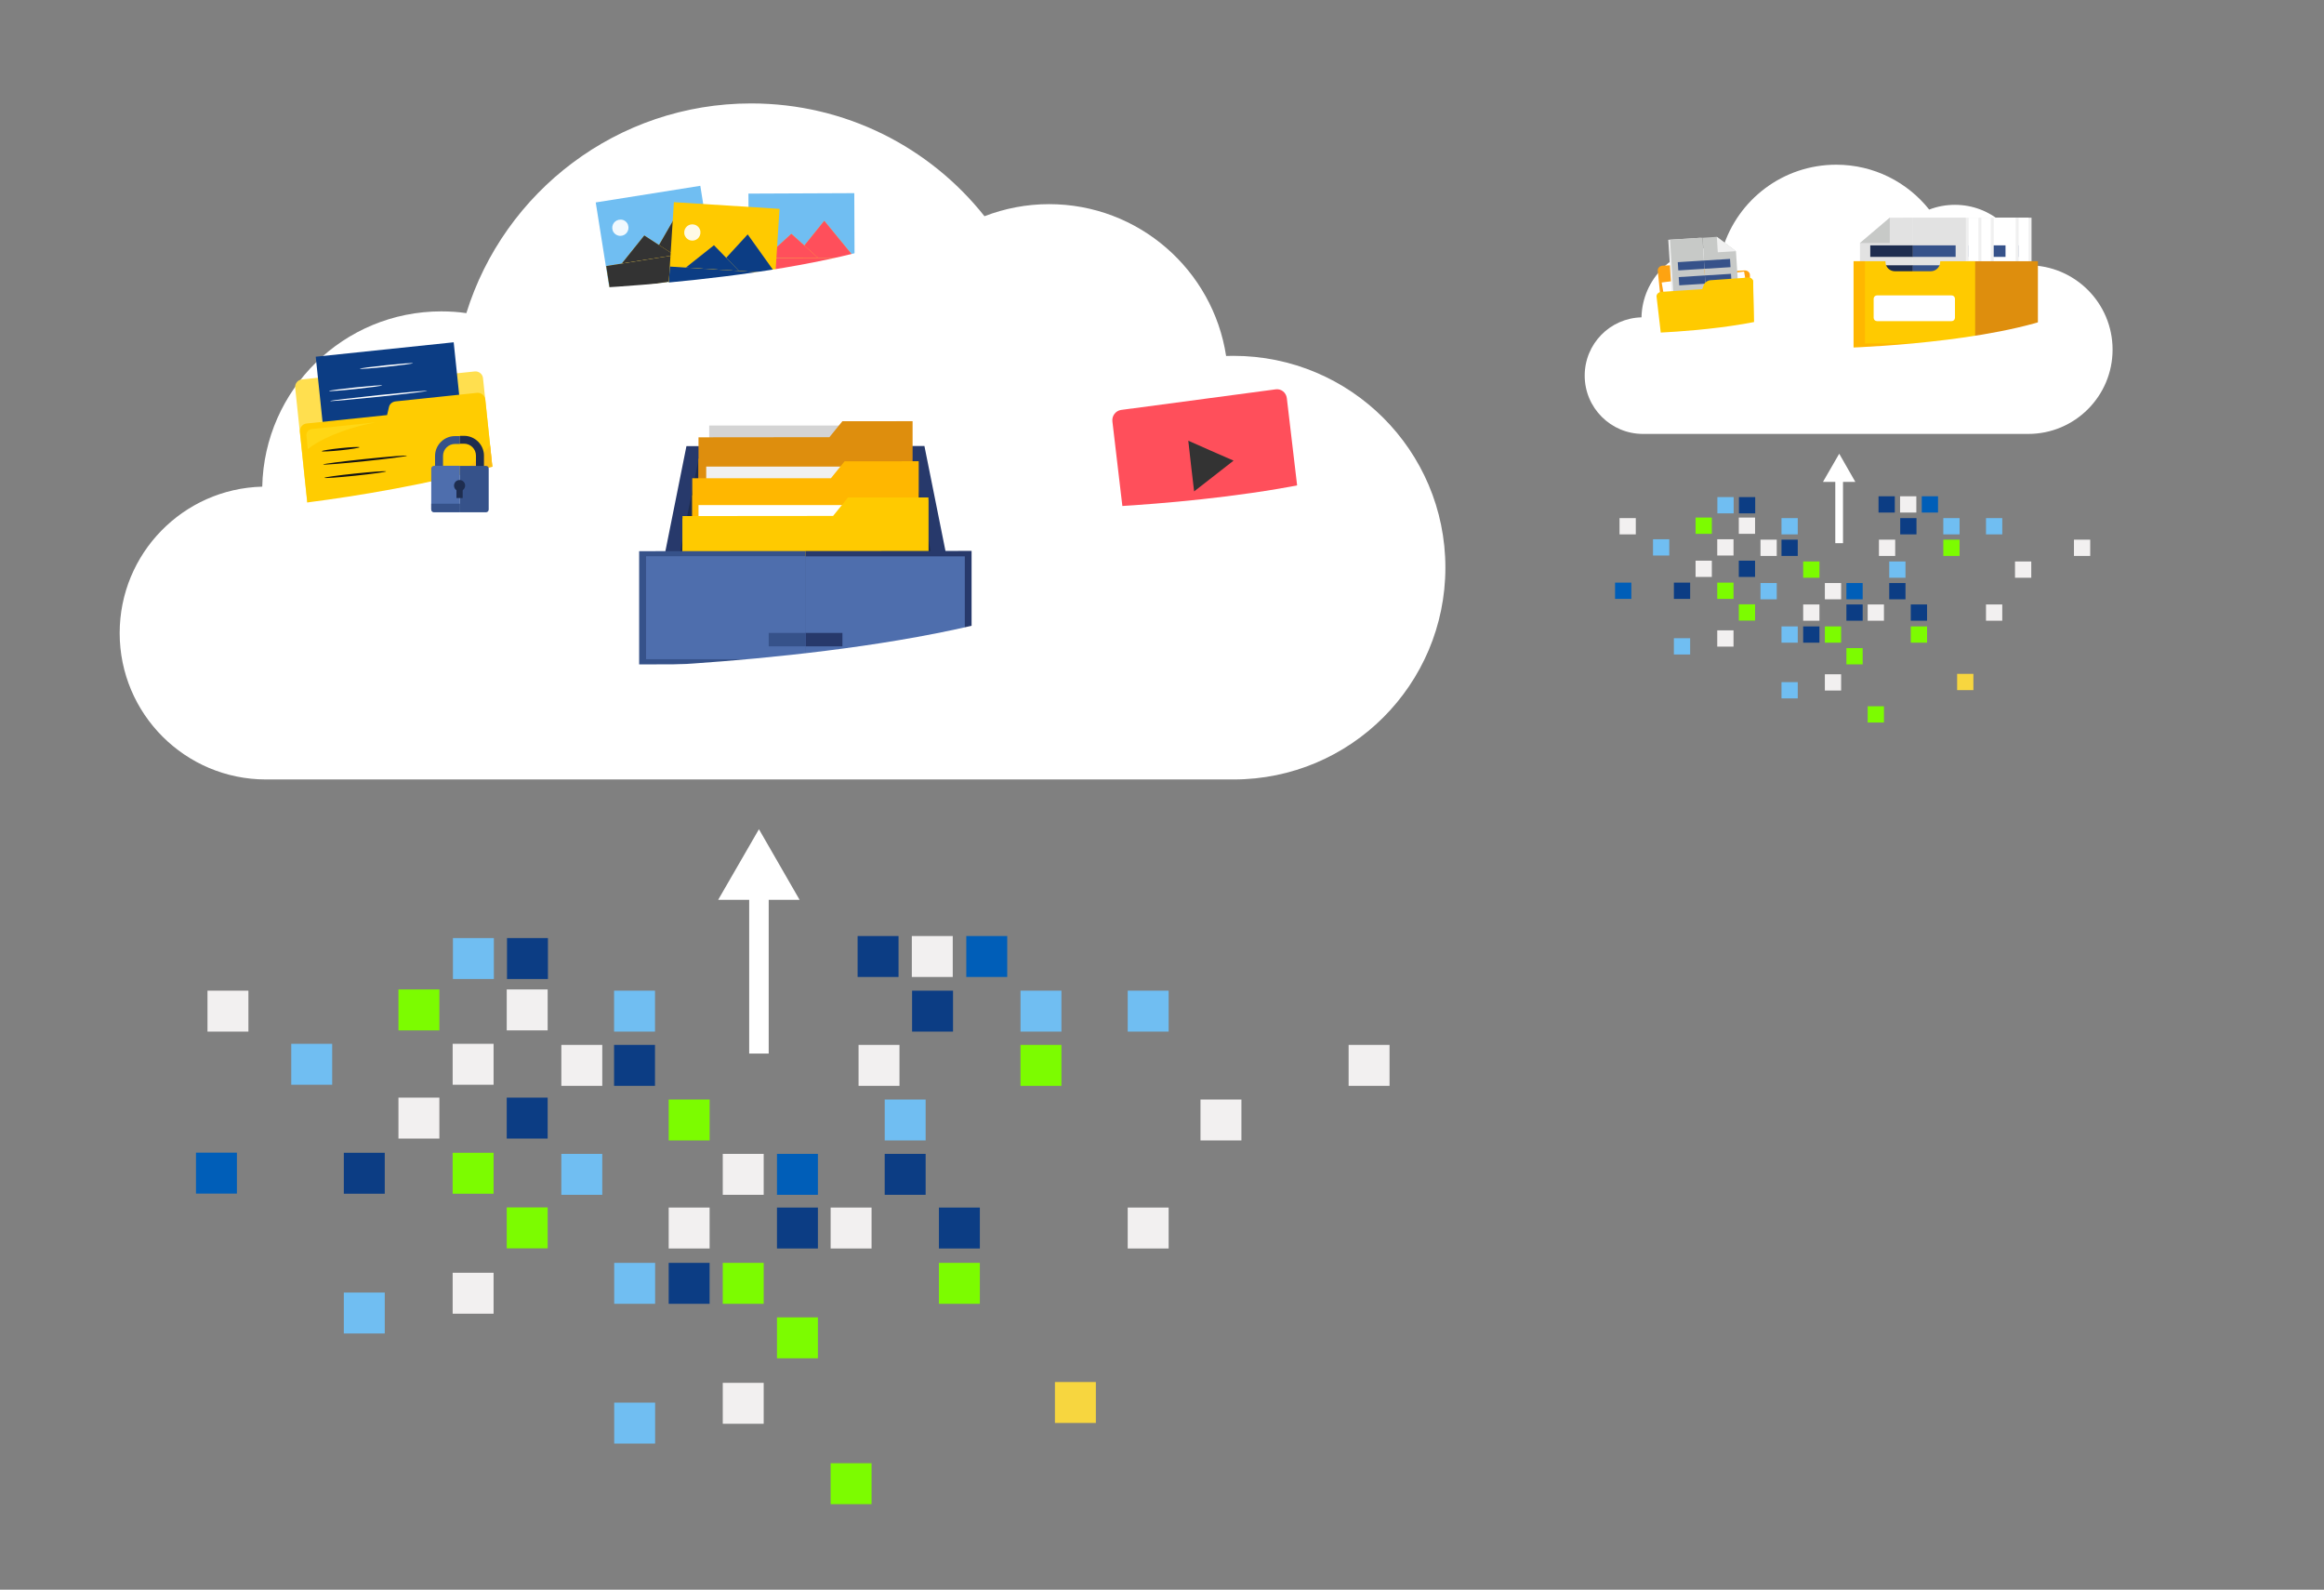 <?xml version="1.0" encoding="utf-8"?>
<!-- Generator: Adobe Illustrator 26.4.1, SVG Export Plug-In . SVG Version: 6.00 Build 0)  -->
<svg version="1.1" id="Layer_1" xmlns="http://www.w3.org/2000/svg" xmlns:xlink="http://www.w3.org/1999/xlink" x="0px" y="0px"
	 viewBox="0 0 1714.8 1172.7" style="enable-background:new 0 0 1714.8 1172.7;" xml:space="preserve">
<rect x="0" y="0" width="1714.8" height="1172.7" fill="#808080" stroke="none"/>
<style type="text/css">
	.st0{fill:#FFFFFF;}
	.st1{fill:#7CFC00;}
	.st2{fill:#0C3D84;}
	.st3{fill:#70BEF2;}
	.st4{fill:#F2F0F0;}
	.st5{fill:#F7D63F;}
	.st6{fill:#005EB8;}
	.st7{fill:#D4D4D4;}
	.st8{fill:#27396B;}
	.st9{fill:#1E2D4F;}
	.st10{fill:#DE8E0D;}
	.st11{fill:#F0F0F0;}
	.st12{fill:#FFB700;}
	.st13{fill:#FFCA00;}
	.st14{fill:#4E6EAD;}
	.st15{fill:#36528A;}
	.st16{fill:#FF4F5B;}
	.st17{fill:#333333;}
	.st18{fill:#FFC829;}
	.st19{opacity:0.9;fill:#FFFFFF;}
	.st20{fill:#E2E2E2;}
	.st21{fill:#C7C9C7;}
	.st22{fill:#FFDF4F;}
	.st23{fill:#FFCC01;}
	.st24{fill:#FCBD11;}
	.st25{fill:#FFD715;}
	.st26{fill:#141414;}
	.st27{fill:#FEA311;}
</style>
<g id="Layer_2_00000089535583706132139920000008877217628369802885_">
</g>
<g>
	<polygon class="st0" points="560,611.7 529.9,663.8 590,663.8 	"/>
	<rect x="552.8" y="660.7" class="st0" width="14.4" height="116.5"/>
</g>
<g>
	<rect x="692.8" y="931.6" class="st1" width="30.2" height="30.2"/>
	<rect x="533.3" y="931.6" class="st1" width="30.2" height="30.2"/>
	<rect x="573.3" y="971.8" class="st1" width="30.2" height="30.2"/>
	<rect x="493.4" y="931.6" class="st2" width="30.2" height="30.2"/>
	<rect x="453.2" y="931.6" class="st3" width="30.2" height="30.2"/>
	<rect x="453.2" y="1034.7" class="st3" width="30.2" height="30.2"/>
	<rect x="692.8" y="890.8" class="st2" width="30.2" height="30.2"/>
	<rect x="612.9" y="890.8" class="st4" width="30.2" height="30.2"/>
	<rect x="573.3" y="890.8" class="st2" width="30.2" height="30.2"/>
	<rect x="493.4" y="890.8" class="st4" width="30.2" height="30.2"/>
	<rect x="832.1" y="890.8" class="st4" width="30.2" height="30.2"/>
	<rect x="652.8" y="811.1" class="st3" width="30.2" height="30.2"/>
	<rect x="885.8" y="811.1" class="st4" width="30.2" height="30.2"/>
	<rect x="533.3" y="1020.1" class="st4" width="30.2" height="30.2"/>
	<rect x="778.4" y="1019.5" class="st5" width="30.2" height="30.2"/>
	<rect x="493.4" y="811.1" class="st1" width="30.2" height="30.2"/>
	<rect x="612.9" y="1079.4" class="st1" width="30.2" height="30.2"/>
	<rect x="652.8" y="851.2" class="st2" width="30.2" height="30.2"/>
	<rect x="573.3" y="851.2" class="st6" width="30.2" height="30.2"/>
	<rect x="533.3" y="851.2" class="st4" width="30.2" height="30.2"/>
	<rect x="414.2" y="851.2" class="st3" width="30.2" height="30.2"/>
	<rect x="414.2" y="770.8" class="st4" width="30.2" height="30.2"/>
	<rect x="633.5" y="770.8" class="st4" width="30.2" height="30.2"/>
	<rect x="753" y="770.8" class="st1" width="30.2" height="30.2"/>
	<rect x="153.1" y="730.8" class="st4" width="30.2" height="30.2"/>
	<rect x="144.6" y="850.3" class="st6" width="30.2" height="30.2"/>
	<rect x="334" y="850.4" class="st1" width="30.2" height="30.2"/>
	<rect x="373.9" y="890.7" class="st1" width="30.2" height="30.2"/>
	<rect x="253.7" y="850.4" class="st2" width="30.2" height="30.2"/>
	<rect x="253.7" y="953.5" class="st3" width="30.2" height="30.2"/>
	<rect x="373.9" y="809.7" class="st2" width="30.2" height="30.2"/>
	<rect x="294" y="809.7" class="st4" width="30.2" height="30.2"/>
	<rect x="632.8" y="690.5" class="st2" width="30.2" height="30.2"/>
	<rect x="672.8" y="690.5" class="st4" width="30.2" height="30.2"/>
	<rect x="713" y="690.5" class="st6" width="30.2" height="30.2"/>
	<rect x="373.9" y="729.9" class="st4" width="30.2" height="30.2"/>
	<rect x="334" y="938.9" class="st4" width="30.2" height="30.2"/>
	<rect x="294" y="729.9" class="st1" width="30.2" height="30.2"/>
	<rect x="334" y="770" class="st4" width="30.2" height="30.2"/>
	<rect x="214.9" y="770" class="st3" width="30.2" height="30.2"/>
	<rect x="453.1" y="770.8" class="st2" width="30.2" height="30.2"/>
	<rect x="453.1" y="730.8" class="st3" width="30.2" height="30.2"/>
	<rect x="673" y="730.8" class="st2" width="30.2" height="30.2"/>
	<rect x="753" y="730.8" class="st3" width="30.2" height="30.2"/>
	<rect x="832.1" y="730.8" class="st3" width="30.2" height="30.2"/>
	<rect x="995.1" y="770.8" class="st4" width="30.2" height="30.2"/>
	<rect x="334.2" y="692" class="st3" width="30.2" height="30.2"/>
	<rect x="374.1" y="692" class="st2" width="30.2" height="30.2"/>
</g>
<g>
	<path class="st0" d="M1066.5,418.7c0,86.3-70,156.3-156.3,156.3s-662.7,0-713.9,0c-59.7,0-108-48.4-108-108
		c0-58.7,46.8-106.5,105.2-108c1.5-71.7,60.1-129.3,132.1-129.3c6.3,0,12.5,0.4,18.5,1.3c27.8-89.6,111.4-154.7,210.1-154.7
		c69.8,0,132,32.5,172.2,83.2c14.8-5.7,30.9-8.9,47.7-8.9c66.1,0,120.9,48.6,130.6,112c1.8-0.1,3.6-0.1,5.4-0.1
		C996.5,262.5,1066.5,332.4,1066.5,418.7z"/>
</g>
<g>
	<g>
		<polygon class="st7" points="660.1,330.5 523.3,330.5 523.3,313.9 660.1,313.9 		"/>
		<polygon class="st8" points="703.8,437.2 682.1,329 506.5,329.1 484.8,437.4 		"/>
		<polygon class="st9" points="496.8,431.8 691.8,431.7 672.3,334.6 516.3,334.6 		"/>
		<g>
			<polygon class="st10" points="612,322.5 621.6,310.7 673.2,310.7 673.2,373.6 515.4,373.6 515.4,322.6 			"/>
		</g>
		<polygon class="st10" points="661.5,310.7 661.5,338.4 515.4,338.4 515.4,373.6 673.2,373.6 673.2,310.7 		"/>
		<polygon class="st11" points="662.3,360.7 521.1,360.8 521.1,344.2 662.3,344.2 		"/>
		<g>
			<polygon class="st12" points="613.1,352.8 623.2,340.3 677.8,340.3 677.8,406.8 510.8,406.9 510.8,352.8 			"/>
		</g>
		<polygon class="st12" points="665.3,340.3 665.3,365.3 510.8,365.4 510.8,406.9 677.8,406.8 677.8,340.3 		"/>
		<polygon class="st0" points="668,389.1 515.4,389.2 515.4,372.6 668,372.6 		"/>
		<g>
			<polygon class="st13" points="614.7,380.6 625.7,367 684.9,367 684.9,439.2 503.6,439.4 503.6,380.7 			"/>
		</g>
		<g>
			<polygon class="st13" points="614.7,382.4 625.7,368.8 684.9,368.8 684.9,441 503.6,441.2 503.6,382.5 			"/>
		</g>
		<g>
			<polygon class="st13" points="674.2,367 674.2,402.8 503.6,402.9 503.6,439.4 684.9,439.2 684.9,367 			"/>
		</g>
		<g>
			<polygon class="st14" points="476.7,410.5 476.7,486.2 594.4,486.1 594.4,410.4 			"/>
			<polygon class="st15" points="711.9,410.4 594.4,410.4 594.4,486.1 711.9,485.9 			"/>
		</g>
		<g>
			<polygon class="st15" points="471.6,406.6 471.6,490.1 594.4,490 594.4,406.5 			"/>
			<polygon class="st8" points="716.9,406.4 594.4,406.5 594.4,490 716.9,489.8 			"/>
		</g>
		<g>
			<polygon class="st14" points="476.7,410.5 476.7,486.2 594.4,486.1 594.4,410.4 			"/>
			<polygon class="st14" points="476.7,410.5 476.7,486.2 594.4,486.1 594.4,410.4 			"/>
			<polygon class="st14" points="594.4,410.4 594.4,486.1 711.9,485.9 711.9,410.4 			"/>
		</g>
		<g>
			<rect x="594.4" y="466.9" class="st8" width="27.2" height="9.9"/>
			<rect x="567.2" y="466.9" class="st15" width="27.2" height="9.9"/>
		</g>
	</g>
</g>
<path class="st0" d="M441.6,493c0,0,202.3-4.6,323.7-44.7l-8.1,92.5l-304.9,21.6L441.6,493z"/>
<path class="st0" d="M178.3,412.6c0,0,131.2-3,210-29l-5.3,60l-197.8,14L178.3,412.6z"/>
<g>
	<path class="st16" d="M952.2,379.4L838,394.6c-4,0.5-7.6-2.4-8.1-6.5l-9.1-77.2c-0.5-4.1,2.4-7.9,6.4-8.5l114.2-15.2
		c4-0.5,7.6,2.4,8.1,6.5l9.1,77.1C959.1,375.1,956.2,378.9,952.2,379.4z"/>
	<polygon class="st17" points="893.5,332.5 910.2,339.8 895.6,351.2 881.1,362.5 878.9,343.8 876.8,325.1 	"/>
</g>
<path class="st0" d="M787.4,375.2c0,0,141.9-3.2,227-31.4l-5.7,64.9l-213.7,15.1L787.4,375.2z"/>
<g>
	<g>
		<g>
			
				<rect x="450.2" y="136.7" transform="matrix(0.157 0.988 -0.988 0.157 581.115 -329.19)" class="st3" width="66.3" height="78.1"/>
			<g>
				<g>
					<polygon class="st18" points="480.4,190.9 524.2,184 498,160.4 					"/>
				</g>
				<g>
					<polygon class="st17" points="480.4,190.9 524.2,184 498,160.4 					"/>
				</g>
			</g>
			<g>
				<g>
					<polygon class="st18" points="458.8,194.4 497.7,188.2 475.4,173.7 					"/>
				</g>
				<g>
					<polygon class="st17" points="458.8,194.4 497.7,188.2 475.4,173.7 					"/>
				</g>
			</g>
			<g>
				<g>
					
						<rect x="448.1" y="190" transform="matrix(0.988 -0.157 0.157 0.988 -25.236 78.893)" class="st18" width="78.1" height="18.6"/>
				</g>
				<g>
					
						<rect x="448.1" y="190" transform="matrix(0.988 -0.157 0.157 0.988 -25.236 78.893)" class="st17" width="78.1" height="18.6"/>
				</g>
			</g>
			<path class="st19" d="M457.5,174c4.3,0.1,7.3-4,5.9-8.1c-0.8-2.3-3-3.9-5.4-3.9c-4.3-0.1-7.3,4-5.9,8.1
				C452.9,172.3,455.1,173.9,457.5,174z"/>
		</g>
	</g>
</g>
<g>
	<g>
		<g>
			
				<rect x="558.3" y="136.7" transform="matrix(4.295966e-03 1 -1 4.295966e-03 764.65 -416.401)" class="st3" width="66.3" height="78.1"/>
			<g>
				<g>
					<polygon class="st18" points="586.1,190.3 630.5,190.1 608.2,162.9 					"/>
				</g>
				<g>
					<polygon class="st16" points="586.1,190.3 630.5,190.1 608.2,162.9 					"/>
				</g>
			</g>
			<g>
				<g>
					<polygon class="st18" points="564.3,190.4 603.7,190.3 583.9,172.5 					"/>
				</g>
				<g>
					<polygon class="st16" points="564.3,190.4 603.7,190.3 583.9,172.5 					"/>
				</g>
			</g>
			<g>
				<g>
					
						<rect x="552.5" y="190.3" transform="matrix(1 -4.294411e-03 4.294411e-03 1 -0.852 2.542)" class="st18" width="78.1" height="18.6"/>
				</g>
				<g>
					
						<rect x="552.5" y="190.3" transform="matrix(1 -4.294411e-03 4.294411e-03 1 -0.852 2.542)" class="st16" width="78.1" height="18.6"/>
				</g>
			</g>
			<path class="st19" d="M566.2,170.1c4.2,0.8,7.9-2.9,7-7.1c-0.5-2.4-2.4-4.3-4.7-4.7c-4.2-0.8-7.9,2.9-7,7.1
				C561.9,167.7,563.8,169.6,566.2,170.1z"/>
		</g>
	</g>
</g>
<g>
	<g>
		<g>
			
				<rect x="501" y="145.6" transform="matrix(-6.329280e-02 0.998 -0.998 -6.329280e-02 752.199 -336.714)" class="st13" width="66.3" height="78.1"/>
			<g>
				<g>
					<polygon class="st18" points="527.9,198.8 572.2,201.6 551.7,172.9 					"/>
				</g>
				<g>
					<polygon class="st2" points="527.9,198.8 572.2,201.6 551.7,172.9 					"/>
				</g>
			</g>
			<g>
				<g>
					<polygon class="st18" points="506,197.4 545.3,199.9 526.8,180.9 					"/>
				</g>
				<g>
					<polygon class="st2" points="506,197.4 545.3,199.9 526.8,180.9 					"/>
				</g>
			</g>
			<g>
				<g>
					
						<rect x="493.6" y="199.1" transform="matrix(0.998 6.329435e-02 -6.329435e-02 0.998 14.26 -33.293)" class="st18" width="78.1" height="18.6"/>
				</g>
				<g>
					
						<rect x="493.6" y="199.1" transform="matrix(0.998 6.329435e-02 -6.329435e-02 0.998 14.26 -33.293)" class="st2" width="78.1" height="18.6"/>
				</g>
			</g>
			<path class="st19" d="M509.3,177.3c4.2,1.1,8-2.3,7.5-6.6c-0.3-2.4-2.1-4.4-4.4-5c-4.2-1.1-8,2.3-7.5,6.6
				C505.2,174.6,507,176.7,509.3,177.3z"/>
		</g>
	</g>
</g>
<path class="st0" d="M399.6,214.3c0,0,163.1-3.7,261-36.1l-6.6,74.6l-245.8,17.4L399.6,214.3z"/>
<path class="st19" d="M639.6,144.3c3.1,0.8,6.1-1.8,5.7-5c-0.2-1.8-1.6-3.3-3.3-3.8c-3.1-0.8-6.1,1.8-5.7,5
	C636.5,142.3,637.8,143.9,639.6,144.3z"/>
<g>
	<polygon class="st0" points="1357.1,334.7 1345.1,355.5 1369,355.5 	"/>
	<rect x="1354.2" y="354.3" class="st0" width="5.7" height="46.4"/>
</g>
<g>
	<rect x="1409.9" y="462.1" class="st1" width="12" height="12"/>
	<rect x="1346.5" y="462.1" class="st1" width="12" height="12"/>
	<rect x="1362.4" y="478.1" class="st1" width="12" height="12"/>
	<rect x="1330.5" y="462.1" class="st2" width="12" height="12"/>
	<rect x="1314.5" y="462.1" class="st3" width="12" height="12"/>
	<rect x="1314.5" y="503.2" class="st3" width="12" height="12"/>
	<rect x="1409.9" y="445.9" class="st2" width="12" height="12"/>
	<rect x="1378.1" y="445.9" class="st4" width="12" height="12"/>
	<rect x="1362.4" y="445.9" class="st2" width="12" height="12"/>
	<rect x="1330.5" y="445.9" class="st4" width="12" height="12"/>
	<rect x="1465.4" y="445.9" class="st4" width="12" height="12"/>
	<rect x="1394" y="414.2" class="st3" width="12" height="12"/>
	<rect x="1486.8" y="414.2" class="st4" width="12" height="12"/>
	<rect x="1346.5" y="497.4" class="st4" width="12" height="12"/>
	<rect x="1444.1" y="497.1" class="st5" width="12" height="12"/>
	<rect x="1330.5" y="414.2" class="st1" width="12" height="12"/>
	<rect x="1378.1" y="521" class="st1" width="12" height="12"/>
	<rect x="1394" y="430.1" class="st2" width="12" height="12"/>
	<rect x="1362.4" y="430.1" class="st6" width="12" height="12"/>
	<rect x="1346.5" y="430.1" class="st4" width="12" height="12"/>
	<rect x="1299" y="430.1" class="st3" width="12" height="12"/>
	<rect x="1299" y="398.1" class="st4" width="12" height="12"/>
	<rect x="1386.4" y="398.1" class="st4" width="12" height="12"/>
	<rect x="1433.9" y="398.1" class="st1" width="12" height="12"/>
	<rect x="1195" y="382.2" class="st4" width="12" height="12"/>
	<rect x="1191.7" y="429.8" class="st6" width="12" height="12"/>
	<rect x="1267.1" y="429.8" class="st1" width="12" height="12"/>
	<rect x="1283" y="445.8" class="st1" width="12" height="12"/>
	<rect x="1235.1" y="429.8" class="st2" width="12" height="12"/>
	<rect x="1235.1" y="470.8" class="st3" width="12" height="12"/>
	<rect x="1283" y="413.6" class="st2" width="12" height="12"/>
	<rect x="1251.1" y="413.6" class="st4" width="12" height="12"/>
	<rect x="1386.1" y="366.1" class="st2" width="12" height="12"/>
	<rect x="1402" y="366.1" class="st4" width="12" height="12"/>
	<rect x="1418" y="366.1" class="st6" width="12" height="12"/>
	<rect x="1283" y="381.8" class="st4" width="12" height="12"/>
	<rect x="1267.1" y="465" class="st4" width="12" height="12"/>
	<rect x="1251.1" y="381.8" class="st1" width="12" height="12"/>
	<rect x="1267.1" y="397.8" class="st4" width="12" height="12"/>
	<rect x="1219.7" y="397.8" class="st3" width="12" height="12"/>
	<rect x="1314.5" y="398.1" class="st2" width="12" height="12"/>
	<rect x="1314.5" y="382.2" class="st3" width="12" height="12"/>
	<rect x="1402.1" y="382.2" class="st2" width="12" height="12"/>
	<rect x="1433.9" y="382.2" class="st3" width="12" height="12"/>
	<rect x="1465.4" y="382.2" class="st3" width="12" height="12"/>
	<rect x="1530.3" y="398.1" class="st4" width="12" height="12"/>
	<rect x="1267.2" y="366.7" class="st3" width="12" height="12"/>
	<rect x="1283.1" y="366.7" class="st2" width="12" height="12"/>
</g>
<g>
	<path class="st0" d="M1558.8,257.9c0,34.4-27.9,62.2-62.2,62.2c-34.4,0-263.9,0-284.3,0c-23.8,0-43-19.3-43-43
		c0-23.4,18.6-42.4,41.9-43c0.6-28.5,23.9-51.5,52.6-51.5c2.5,0,5,0.2,7.4,0.5c11.1-35.7,44.3-61.6,83.7-61.6
		c27.8,0,52.5,12.9,68.6,33.1c5.9-2.3,12.3-3.5,19-3.5c26.3,0,48.2,19.3,52,44.6c0.7,0,1.4,0,2.1,0
		C1530.9,195.7,1558.8,223.5,1558.8,257.9z"/>
</g>
<path class="st0" d="M1205.1,255.4c0,0,52.3-1.2,83.6-11.6l-2.1,23.9l-78.7,5.6L1205.1,255.4z"/>
<path class="st19" d="M1388.8,148.6c1.3,0.3,2.4-0.7,2.3-2c-0.1-0.7-0.6-1.3-1.3-1.5c-1.3-0.3-2.4,0.7-2.3,2
	C1387.5,147.8,1388.1,148.5,1388.8,148.6z"/>
<g>
	<g>
		<g>
			<g>
				<g>
					<g>
						<g>
							<rect x="1460" y="160.6" class="st11" width="39" height="78.8"/>
							<rect x="1457.8" y="160.6" class="st0" width="39" height="78.8"/>
							<polygon class="st11" points="1418.7,239.4 1418.7,179.3 1440.7,160.6 1457.8,160.6 1457.8,239.4 							"/>
						</g>
						<polygon class="st0" points="1440.7,179.3 1418.7,179.3 1440.7,160.6 						"/>
					</g>
				</g>
			</g>
		</g>
		<rect x="1426.3" y="210.5" class="st15" width="62.9" height="8.5"/>
		<rect x="1426.3" y="223.3" class="st15" width="62.9" height="8.5"/>
		<g>
			<rect x="1426.3" y="195.7" class="st9" width="31.5" height="8.5"/>
			<rect x="1457.8" y="195.7" class="st15" width="31.5" height="8.5"/>
			<rect x="1426.3" y="181" class="st9" width="31.5" height="8.5"/>
			<rect x="1457.8" y="181" class="st15" width="31.5" height="8.5"/>
		</g>
	</g>
	<g>
		<g>
			<g>
				<g>
					<g>
						<g>
							<rect x="1450.5" y="160.6" class="st11" width="39" height="78.8"/>
							<rect x="1448.3" y="160.6" class="st0" width="39" height="78.8"/>
							<polygon class="st11" points="1409.3,239.4 1409.3,179.3 1431.2,160.6 1448.3,160.6 1448.3,239.4 							"/>
						</g>
						<polygon class="st0" points="1431.2,179.3 1409.3,179.3 1431.2,160.6 						"/>
					</g>
				</g>
			</g>
		</g>
		<rect x="1416.8" y="210.5" class="st15" width="62.9" height="8.5"/>
		<rect x="1416.8" y="223.3" class="st15" width="62.9" height="8.5"/>
		<g>
			<rect x="1416.8" y="195.7" class="st9" width="31.5" height="8.5"/>
			<rect x="1448.3" y="195.7" class="st15" width="31.5" height="8.5"/>
			<rect x="1416.8" y="181" class="st9" width="31.5" height="8.5"/>
			<rect x="1448.3" y="181" class="st15" width="31.5" height="8.5"/>
		</g>
	</g>
	<g>
		<g>
			<g>
				<g>
					<g>
						<g>
							<rect x="1432.1" y="160.6" class="st11" width="39" height="78.8"/>
							<rect x="1429.9" y="160.6" class="st0" width="39" height="78.8"/>
							<polygon class="st11" points="1390.8,239.4 1390.8,179.3 1412.8,160.6 1429.9,160.6 1429.9,239.4 							"/>
						</g>
						<polygon class="st0" points="1412.8,179.3 1390.8,179.3 1412.8,160.6 						"/>
					</g>
				</g>
			</g>
		</g>
		<rect x="1398.4" y="210.5" class="st15" width="62.9" height="8.5"/>
		<rect x="1398.4" y="223.3" class="st15" width="62.9" height="8.5"/>
		<g>
			<rect x="1398.4" y="195.7" class="st9" width="31.5" height="8.5"/>
			<rect x="1429.9" y="195.7" class="st15" width="31.5" height="8.5"/>
			<rect x="1398.4" y="181" class="st9" width="31.5" height="8.5"/>
			<rect x="1429.9" y="181" class="st15" width="31.5" height="8.5"/>
		</g>
	</g>
	<g>
		<g>
			<g>
				<g>
					<g>
						<g>
							<rect x="1423" y="160.6" class="st11" width="39" height="78.8"/>
							<rect x="1420.8" y="160.6" class="st0" width="39" height="78.8"/>
							<polygon class="st11" points="1381.8,239.4 1381.8,179.3 1403.8,160.6 1420.8,160.6 1420.8,239.4 							"/>
						</g>
						<polygon class="st0" points="1403.8,179.3 1381.8,179.3 1403.8,160.6 						"/>
					</g>
				</g>
			</g>
		</g>
		<rect x="1389.4" y="210.5" class="st15" width="62.9" height="8.5"/>
		<rect x="1389.4" y="223.3" class="st15" width="62.9" height="8.5"/>
		<g>
			<rect x="1389.4" y="195.7" class="st9" width="31.5" height="8.5"/>
			<rect x="1420.8" y="195.7" class="st15" width="31.5" height="8.5"/>
			<rect x="1389.4" y="181" class="st9" width="31.5" height="8.5"/>
			<rect x="1420.8" y="181" class="st15" width="31.5" height="8.5"/>
		</g>
	</g>
	<rect x="1414" y="192.7" class="st10" width="89.7" height="70.1"/>
	<g>
		<g>
			<g>
				<g>
					<g>
						<g>
							<rect x="1413.6" y="160.6" class="st11" width="39" height="78.8"/>
							<rect x="1411.5" y="160.6" class="st20" width="39" height="78.8"/>
							<polygon class="st20" points="1372.4,239.4 1372.4,179.3 1394.4,160.6 1411.5,160.6 1411.5,239.4 							"/>
						</g>
						<polygon class="st21" points="1394.4,179.3 1372.4,179.3 1394.4,160.6 						"/>
					</g>
				</g>
			</g>
		</g>
		<rect x="1380" y="210.5" class="st15" width="62.9" height="8.5"/>
		<rect x="1380" y="223.3" class="st15" width="62.9" height="8.5"/>
		<g>
			<rect x="1380" y="195.7" class="st9" width="31.5" height="8.5"/>
			<rect x="1411.5" y="195.7" class="st15" width="31.5" height="8.5"/>
			<rect x="1380" y="181" class="st9" width="31.5" height="8.5"/>
			<rect x="1411.5" y="181" class="st15" width="31.5" height="8.5"/>
		</g>
	</g>
	<path class="st13" d="M1391.2,192.7c0,0.1,0,0.2,0,0.4c0,3.9,3.1,7,7,7h26.4c3.9,0,7-3.1,7-7c0-0.1,0-0.2,0-0.4h25.8v70.1h-89.7
		v-70.1H1391.2z"/>
	<polygon class="st12" points="1376.1,192.7 1376.1,253.4 1457.4,253.4 1457.4,262.8 1367.7,262.8 1367.7,192.7 	"/>
	<path class="st0" d="M1382.5,234.4c0,1.4,1.1,2.5,2.5,2.5h55c1.4,0,2.5-1.1,2.5-2.5v-14c0-1.4-1.1-2.5-2.5-2.5h-55
		c-1.4,0-2.5,1.1-2.5,2.5V234.4z"/>
</g>
<path class="st0" d="M1356,256.8c0,0,97.4-2.2,155.8-21.5l-3.9,44.5l-146.7,10.4L1356,256.8z"/>
<g>
	<g>
		<g>
			<path id="XMLID_00000020379498381865399870000001099997678396472732_" class="st22" d="M286.9,280.7l-0.2-1.9
				c-0.3-3.1-3.1-5.3-6.1-5l-57.8,6.1c-3.1,0.3-5.3,3.1-5,6.1l10.5,100l137.8-14.5l-9.7-92.5c-0.3-3.1-3.1-5.3-6.1-5L286.9,280.7z"
				/>
			
				<rect id="XMLID_00000072988352628355339980000009763963095839044284_" x="237.5" y="257.3" transform="matrix(0.995 -0.104 0.104 0.995 -30.103 31.83)" class="st2" width="102.3" height="91.6"/>
			<path id="XMLID_00000015320705941976465380000005942627441658660760_" class="st23" d="M287,300.3l-1.4,5.9l-59.3,6.2
				c-3.1,0.3-5.3,3.1-5,6.1l7.4,70.6c0.3,3.1,3.1,5.3,6.1,5l126.7-13.3c3.1-0.3,5.3-3.1,5-6.1l-8.4-79.9c-0.3-3.1-3.1-5.3-6.1-5
				l-60.1,6.3C289.4,296.4,287.5,298,287,300.3z"/>
			<path class="st24" d="M366.4,374.7l-4.8-46c-34.4,41.3-99.7,58.2-131,64.2c1.1,0.9,2.6,1.5,4.2,1.3l126.7-13.3
				C364.5,380.5,366.7,377.7,366.4,374.7z"/>
			<g>
				<path class="st25" d="M277,311.6l-46.9,4.9c-2.5,0.3-4.3,2.5-4,4.9l1,9.9C234.5,325.2,251.6,316.5,277,311.6z"/>
			</g>
			
				<ellipse transform="matrix(0.995 -0.104 0.104 0.995 -33.229 28.09)" class="st26" cx="251.4" cy="331.1" rx="14" ry="0.8"/>
			
				<ellipse transform="matrix(0.995 -0.104 0.104 0.995 -33.972 30.016)" class="st26" cx="269.4" cy="339.1" rx="31.1" ry="0.8"/>
			
				<ellipse transform="matrix(0.995 -0.104 0.104 0.995 -35.129 29.329)" class="st26" cx="262.2" cy="349.8" rx="22.9" ry="0.8"/>
		</g>
		<path class="st0" d="M195.4,374.1c0,0,130.4-10.7,235-51.4l-12.5,53.1l-235.1,32.4L195.4,374.1z"/>
	</g>
	
		<ellipse transform="matrix(0.995 -0.104 0.104 0.995 -26.631 31.28)" class="st0" cx="285.1" cy="269.7" rx="19.7" ry="0.6"/>
	
		<ellipse transform="matrix(0.995 -0.104 0.104 0.995 -28.465 28.991)" class="st0" cx="262.4" cy="286.1" rx="19.7" ry="0.6"/>
	<ellipse transform="matrix(0.995 -0.104 0.104 0.995 -28.969 30.803)" class="st0" cx="279.4" cy="291.8" rx="36" ry="0.6"/>
</g>
<g>
	<g>
		<path class="st9" d="M342.4,321.5h-3v5.8h3c4.9,0,8.8,4,8.8,8.8v12.7c0,4.9-4,8.8-8.8,8.8h-3v5.9h3c8.1,0,14.7-6.6,14.7-14.7
			v-12.7C357.1,328.1,350.5,321.5,342.4,321.5z"/>
		<path class="st15" d="M335.7,357.8c-4.9,0-8.8-4-8.8-8.8v-12.7c0-4.9,4-8.8,8.8-8.8h3.7v-5.8h-3.7c-8.1,0-14.7,6.6-14.7,14.7v12.7
			c0,8.1,6.6,14.7,14.7,14.7h3.7v-5.9H335.7z"/>
	</g>
	<g>
		<path class="st14" d="M320.2,343.7c-1.1,0-2,0.9-2,2v30.1c0,1.1,0.9,2,2,2h19.2v-34.2H320.2z"/>
		<path class="st15" d="M318.2,371.7v4.1c0,1.1,0.9,2,2,2h19.2v-6.2H318.2z"/>
		<path class="st15" d="M358.6,343.7h-19.2v34.2h19.2c1.1,0,2-0.9,2-2v-30.1C360.7,344.6,359.8,343.7,358.6,343.7z"/>
	</g>
	<g>
		<g>
			<path class="st9" d="M343.2,358.2c0-2.3-1.8-4.1-4.1-4.1c-2.3,0-4.1,1.8-4.1,4.1c0,2.3,1.8,4.1,4.1,4.1
				C341.3,362.3,343.2,360.5,343.2,358.2z"/>
			<rect x="336.8" y="358.2" class="st9" width="4.6" height="9.2"/>
		</g>
	</g>
</g>
<g>
	<path class="st27" d="M1226.7,196l25.6-1.3c1.9-0.1,4.2,1.1,5,2.8l1.8,3.7l28.2-1.7c2-0.1,3.8,1.3,3.9,3.2l0.6,35.3
		c0.1,1.8-1.4,3.4-3.3,3.5l-57.3,3.6c-1.9,0.1-3.6-1.3-3.7-3.1l-4.3-42.4C1223.1,197.8,1224.7,196.1,1226.7,196z"/>
	<polygon class="st0" points="1289.9,217.8 1229.1,225.9 1226.1,208.4 1286.9,200.3 	"/>
	<g>
		<g>
			<g>
				<g>
					<g>
						<g>
							
								<rect x="1233.1" y="176.1" transform="matrix(0.998 -6.241364e-02 6.241364e-02 0.998 -10.66 78.118)" class="st11" width="24" height="67.1"/>
							
								<rect x="1234.4" y="176" transform="matrix(0.998 -6.241364e-02 6.241364e-02 0.998 -10.652 78.201)" class="st21" width="24" height="67.1"/>
							<polygon class="st21" points="1284.4,240.9 1280.9,185.3 1266.8,174.7 1256.3,175.4 1260.5,242.4 							"/>
						</g>
						<polygon class="st11" points="1267.5,186.1 1280.9,185.3 1266.8,174.7 						"/>
					</g>
				</g>
			</g>
		</g>
		<g>
			
				<rect x="1258.2" y="202.6" transform="matrix(0.998 -6.241364e-02 6.241364e-02 0.998 -10.362 79.532)" class="st15" width="19.3" height="6.1"/>
			
				<rect x="1238.9" y="203.8" transform="matrix(0.998 -6.241364e-02 6.241364e-02 0.998 -10.475 78.331)" class="st15" width="19.3" height="6.1"/>
		</g>
		<g>
			
				<rect x="1257.5" y="191.6" transform="matrix(0.998 -6.241364e-02 6.241364e-02 0.998 -9.677 79.468)" class="st15" width="19.3" height="6.1"/>
			
				<rect x="1238.2" y="192.8" transform="matrix(0.998 -6.241364e-02 6.241364e-02 0.998 -9.79 78.266)" class="st15" width="19.3" height="6.1"/>
		</g>
		<g>
			
				<rect x="1259.6" y="224.5" transform="matrix(0.998 -6.241364e-02 6.241364e-02 0.998 -11.73 79.661)" class="st9" width="19.3" height="6.1"/>
			
				<rect x="1240.3" y="225.7" transform="matrix(0.998 -6.241364e-02 6.241364e-02 0.998 -11.843 78.459)" class="st15" width="19.3" height="6.1"/>
		</g>
		<g>
			
				<rect x="1258.9" y="213.5" transform="matrix(0.998 -6.241364e-02 6.241364e-02 0.998 -11.046 79.597)" class="st9" width="19.3" height="6.1"/>
			
				<rect x="1239.6" y="214.7" transform="matrix(0.998 -6.241364e-02 6.241364e-02 0.998 -11.159 78.395)" class="st15" width="19.3" height="6.1"/>
		</g>
	</g>
	<path class="st13" d="M1289.5,204.8l-27.2,1.9c-2.1,0.1-4.3,1.5-4.9,3.1l-1.4,3.5l-30,2c-2.2,0.1-3.8,1.7-3.7,3.4l3.7,31.6
		c0.1,1.6,1.9,2.9,3.9,2.7l60.9-3.8c2.1-0.1,3.6-1.6,3.5-3.2l-0.7-38.3C1293.5,205.9,1291.7,204.6,1289.5,204.8z"/>
	<path class="st13" d="M1289.5,204.8l-2.7,0.2l0.6,36.4c0.1,1.6-1.5,3.1-3.5,3.2l-58.2,3.6l0.2,2.1c0.1,1.6,1.9,2.9,3.9,2.7
		l60.9-3.8c2.1-0.1,3.6-1.6,3.5-3.2l-0.7-38.3C1293.5,205.9,1291.7,204.6,1289.5,204.8z"/>
</g>
<path class="st0" d="M1214.1,245.8c0,0,65.9-1.5,105.4-14.6l-2.6,30.1l-99.3,7L1214.1,245.8z"/>
</svg>
